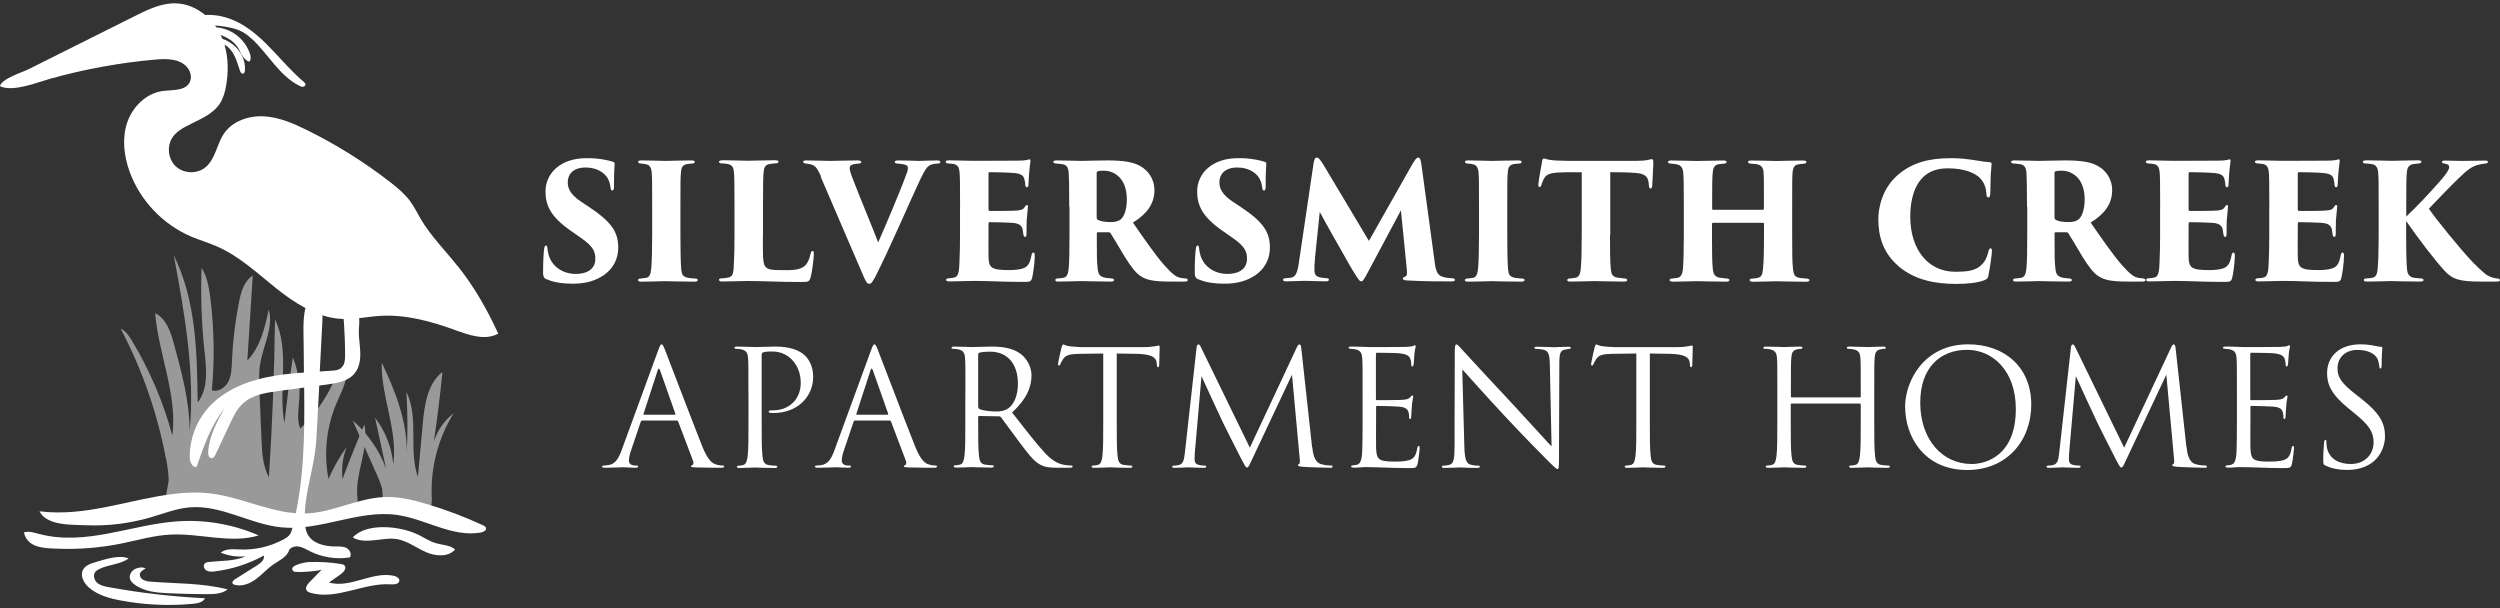 <?xml version="1.0" encoding="UTF-8"?>
<svg id="logos" xmlns="http://www.w3.org/2000/svg" viewBox="0 0 300 73">
  <rect x="0" y="0" width="300" height="73" fill="#333333" stroke="none"/>
  <defs>
    <style>
      .cls-1 {
        fill: #fff;
      }

      .cls-2 {
        opacity: .5;
      }
    </style>
  </defs>
  <g>
    <g class="cls-2">
      <path class="cls-1" d="M45.08,56.64c-.92-2.06-1.84-4.13-2.76-6.19,1.79,1.55,3.18,3.56,4.01,5.78-.44-2.03-.88-4.07-1.32-6.1,1.23,1.61,2,3.56,2.18,5.58.58-4.07-1.49-8.09-1.38-12.2,1.65,3.47,3.12,7.18,2.99,11.02.13-2.49.12-4.99-.03-7.49,1.53,3.1.23,6.95,1.38,10.21.19-2.1.38-4.2.57-6.3.21-2.31.55-4.88,2.37-6.32-.27,2.81-.62,5.62-1.04,8.41.41-1.36,1.26-2.59,2.39-3.45-1.86,2.98-2.79,6.53-2.63,10.04.02.54.04,1.17-.38,1.52-.32.27-.79.26-1.2.22-.89-.08-3.55-.2-4.13-.94-.23-.3-.15-1.43-.27-1.87-.19-.66-.47-1.3-.75-1.93Z"/>
      <path class="cls-1" d="M19.9,54.97c-1.02-5.41-2.85-10.66-5.42-15.53.61.27,1,.87,1.35,1.44,2.14,3.55,3.78,7.4,4.86,11.4.61-4.93-1.66-9.75-2.07-14.7,1.34.66,1.87,2.27,2.26,3.71.93,3.43,1.87,6.92,1.88,10.47.65-7.07-.6-14.15-1.91-21.13,2.68,5.39,2.8,11.65,2.87,17.67,1.31-1.68,1.05-4.05.82-6.17-.36-3.32-.47-6.66-.35-9.99.66,1.05.88,2.31,1.04,3.54.47,3.7.54,7.46.19,11.17.78.22,1.62-.34,1.99-1.07s.39-1.58.42-2.39c.1-2.41.39-4.81.86-7.18.24-1.19.6-2.49,1.64-3.14-.21,3.4-.43,6.79-.65,10.19,1.56-1.61,2.1-3.92,2.57-6.11.6,2.1-.64,4.25-1.01,6.4-.2,1.14-.15,2.3-.1,3.45.08,1.91.16,3.83.24,5.74.06,1.56.15,3.17.89,4.54.41-6.31.65-12.62.73-18.94,1.83,3.78.37,8.31,1.13,12.44.29-2.64.62-5.28,1.01-7.9.61,1.51.88,3.16.79,4.79-.07,1.27-.35,2.58.09,3.77,1.63-1.55,2.97-3.4,3.93-5.44.41-.87.78-1.82,1.54-2.41.49,1.59-.43,3.22-1.09,4.75-1.23,2.86-1.57,6.09-.98,9.14.59-1.36,1.32-2.66,2.19-3.87-.48,1.22-.65,2.56-.51,3.87.82-2.2,1.7-4.38,2.62-6.54.62,2.85-1.12,5.75-.84,8.66.04.37.09.78-.12,1.08-.14.2-.38.31-.61.41-2.18.91-4.56,1.34-6.91,1.23-4.42-.2-8.66-2.16-13.09-2.16-.36,0-.74-.04-1.09,0-.54.07-.86.44-1.09-.13-.19-.49.29-1.94.27-2.55-.03-.85-.17-1.7-.32-2.53Z"/>
    </g>
    <g>
      <path class="cls-1" d="M25.33,59.22c3.96.49,7.69,2.63,11.67,2.38,3.09-.19,5.96-1.81,9.05-1.95,1.77-.08,3.52.34,5.22.85,2.28.68,4.52,1.53,6.68,2.53.15.07.31.15.36.31.09.3-.29.5-.6.56-3.41.62-6.65-1.63-10.08-2.11-4.61-.64-9.17,1.94-13.8,1.5-3.77-.36-7.26-2.72-11.04-2.41-1.63.13-3.17.76-4.74,1.21-2.51.73-5.13,1.05-7.74.94-1.66-.07-4.7.08-5.57-1.67,5.55.68,10.58-1.39,16.01-2.08,1.52-.19,3.06-.25,4.58-.06Z"/>
      <path class="cls-1" d="M4.74,64.08c2.7.73,5.57.45,8.31-.07,2.75-.52,5.46-1.26,8.25-1.45,3.32-.23,6.7.36,9.75,1.69-3.4,1.02-7.04-.28-10.59-.1-2.01.1-3.96.68-5.93,1.08-2.54.51-5.15.72-7.74.61-1.57-.06-3.51-.11-3.92-1.95.6-.2,1.27.04,1.86.2Z"/>
      <path class="cls-1" d="M16.79,69c0,.55.71.76,1.26.8,3.1.24,6.26.15,9.27.93-.7.55-1.67.57-2.56.57-1.5,0-2.99-.05-4.49-.11-1.45-.06-2.98-.19-4.14-1.06-.24-.18-.46-.4-.54-.69-.13-.5.25-1.02.72-1.21.36-.15.85-.22,1.16.01-.31.13-.7.37-.7.76Z"/>
      <path class="cls-1" d="M11.95,68.27c-.2.1-.41.21-.54.39-.28.4-.09.99.28,1.3s.88.41,1.36.5c3.82.7,7.68,1.14,11.55,1.33-.23.48-.85.6-1.38.66-2.88.28-5.81.15-8.66-.38-1.37-.25-2.78-.63-3.85-1.53-.62-.53-1.13-1.41-.76-2.14.28-.56.95-.79,1.56-.96,1.14-.32,2.77-.9,3.92-.43-.88.69-2.46.75-3.49,1.26Z"/>
      <path class="cls-1" d="M38.64,68.33c-.5.51-1,1.02-1.5,1.53-.26.27-.54.65-.36.97.1.18.32.26.52.32,3.14.87,6.37-1.25,9.62-1.03.4.03.96-.03,1-.43.03-.32-.34-.52-.65-.59-2.58-.58-5.25,1.54-7.79.8.47-.33.95-.67,1.42-1,.35-.25.74-.74.44-1.05-.11-.11-.27-.14-.43-.17-1.29-.21-2.59-.29-3.9-.23-.35.02-2.58.4-1.77,1.12.21.19,3.2-.04,3.4-.24Z"/>
      <path class="cls-1" d="M50.06,64.1c.77.37,1.49.87,2.31,1.1.77.21,1.65.21,2.24.74-.82.93-2.33.82-3.48.32s-2.17-1.3-3.39-1.55c-1.65-.34-3.92.71-5.41-.22,1.67-1.82,5.74-1.34,7.72-.38Z"/>
    </g>
    <path class="cls-1" d="M54.89,31.9c-1.48-1.86-3.19-3.57-4.4-5.62-.42-.72-.79-1.48-1.28-2.15-.64-.86-1.48-1.56-2.32-2.22-3.13-2.44-6.51-4.55-10.07-6.31-1.63-.8-3.34-1.54-5.15-1.64s-3.76.56-4.78,2.05c-.89,1.3-1.03,3.1-2.26,4.09-1.01.81-2.62.74-3.55-.15-.94-.89-1.09-2.49-.33-3.54.39-.54.97-.92,1.55-1.23,1.47-.79,3.2-1.37,4.1-2.78.39-.61.59-1.33.72-2.05.3-1.65.29-3.39-.18-4.98,0,0,.02,0,.03.01.54.3.93.81,1.19,1.37.27.55.43,1.15.63,1.73.06.18.2.41.38.36.15-.04.21-.23.22-.38.1-1.18-.49-2.36-1.41-3.09-.35-.28-.81-.54-1.3-.72-.06-.15-.14-.3-.21-.45.85.31,1.62.78,2.09,1.53.2.31.33.66.53.97.2.31.47.6.83.7.24-.27.17-.69.05-1.02-.38-1.06-1.15-1.97-2.12-2.52-.58-.33-1.23-.52-1.89-.58-.05-.08-.1-.15-.16-.22.31.03.58.04.74.07.89.13,1.8.28,2.59.72.45.25.85.59,1.23.94,1.9,1.82,3.22,4.35,5.58,5.51.14.07.28.13.43.11.15-.02.3-.14.29-.29,0-.12-.11-.21-.2-.29-1.35-1.13-2.5-2.48-3.71-3.75-1.21-1.28-2.51-2.51-4.07-3.34-.87-.46-1.81-.78-2.79-.9-.19-.02-.78-.08-1.27-.04-1.02-.84-2.26-1.38-3.58-1.4-1.7-.03-3.3.75-4.82,1.51-2.84,1.42-5.68,2.84-8.52,4.26-1.42.71-2.84,1.42-4.26,2.13-.8.4-3.26,1.14-3.45,2.05,1.62.72,4.42-.45,6.04-.9,4.11-1.15,8.33-1.92,12.59-2.3,1.33-.12,2.87-.13,3.78.86.46.5.67,1.27.36,1.87-.54,1.05-2.04.89-3.22,1.04-2,.26-3.66,1.91-4.29,3.82s-.37,4.04.33,5.94c1.27,3.43,4,6.28,7.36,7.71,1.02.43,2.09.74,3.11,1.19,2.68,1.17,4.85,3.23,7.13,5.05,1.09.87,2.25,1.69,3.48,2.34-.02.05-.04.1-.05.16-.29,1.39-.18,2.97-.17,4.39,0,1.06.02,2.12.03,3.19-1.58.11-3.15.27-4.69.61-2.65.58-5.26,1.76-6.99,3.85-1.3,1.57-2.03,3.59-2.03,5.63,0,.57.27,1.32.83,1.23.84-2.45,1.72-4.95,3.31-6.98-.9,1.63-1.82,3.34-1.92,5.2-.02.3.07.71.38.73.25.02.41-.24.52-.47.57-1.21,1.13-2.42,1.7-3.63.41-.88.84-1.79,1.55-2.45,1.13-1.05,2.76-1.3,4.29-1.51l3.08-.41c.06,5.7.02,11.41-1.43,16.9-.06.24-.13.49-.27.7-.19.29-.5.48-.81.64-1.59.85-3.41,1.27-5.21,1.19-.79-.03-1.69-.13-2.29.38.94.39,1.98.54,3,.44-1.37.61-2.94.51-4.43.68-.17.02-.36.05-.48.17-.24.23-.1.68.19.85.29.17.65.15.98.11,2.07-.25,4.08-.9,5.91-1.9.12.49-.37.9-.79,1.16-.89.56-1.78,1.12-2.67,1.68-.19.12-.4.34-.28.53.05.07.14.11.22.13.88.26,1.84-.13,2.58-.68.74-.55,1.35-1.26,2.12-1.78.72-.49,1.63-.89,1.87-1.73.26-.37.77-.47,1.21-.38.44.09.83.32,1.23.53,1.48.75,3.19,1.02,4.83.76.26-.37,0-.92-.41-1.13-.4-.21-.88-.18-1.34-.18-1.27,0-2.73-.35-3.32-1.47-.23-.43-.29-.93-.32-1.41-.18-2.91.87-5.75,1.24-8.64.12-.9.16-1.82.21-2.73.09-1.69.18-3.37.27-5.06.3-.04.6-.08.9-.12,1.24-.17,2.61-.4,3.38-1.39.55-.69.67-1.63.64-2.51-.03-.88-.2-1.76-.17-2.64.02-.48.09-.95.04-1.43.82-.09,1.64-.22,2.46-.27,3.09-.2,6.15.64,9.06,1.7,1.68.61,3.6,1.29,5.17.43-1.32-2.88-2.9-5.66-4.88-8.13ZM40.94,44.17c-.3.24-.7.28-1.08.31-.49.04-.99.07-1.49.1.11-2.04.22-4.09.32-6.13.01-.2.01-.41,0-.61.75.24,1.51.39,2.31.43.08,0,.15,0,.23,0,.01.15.03.28.04.39.09,1.32.14,2.64.14,3.96,0,.56-.04,1.19-.47,1.54Z"/>
  </g>
  <g>
    <path class="cls-1" d="M65.59,33.52c-.33-.13-.42-.38-.42-.77,0-1.56.06-2.29.12-2.83.04-.35.12-.46.23-.46.13,0,.15.17.17.33.02.19.04.37.1.6.33,1.58,1.77,2.48,3.27,2.48,1.83,0,2.38-.94,2.38-1.77s-.15-1.48-1.79-2.6l-1.19-.83c-2.35-1.65-3-3-3-4.69,0-2.21,1.83-4,4.9-4,.83,0,1.4.04,2.21.19.31.06.63.13.94.23.19.06.25.12.25.27-.04.62-.08,1-.08,2.71,0,.35-.06.48-.21.48-.1,0-.17-.06-.21-.37-.02-.19-.08-.67-.35-1.12-.37-.62-1.25-1.27-2.63-1.27-1.58,0-2.15.89-2.15,1.77,0,.65.23,1.4,1.54,2.29l.98.65c2.69,1.79,3.54,2.98,3.54,4.92,0,1.33-.6,2.63-2.04,3.48-1.12.67-2.35.83-3.35.83-1.44,0-2.46-.19-3.21-.54Z"/>
    <path class="cls-1" d="M78.26,24.82c0-2.98,0-3.54-.06-4.15-.04-.54-.25-.88-.67-.96-.13-.04-.33-.06-.58-.08-.23,0-.37-.08-.37-.21,0-.12.1-.17.42-.17.77,0,2.65.06,2.81.06.17,0,2.44-.06,3.14-.06.33,0,.42.08.42.19,0,.15-.17.19-.37.19-.19.02-.31.02-.56.06-.5.1-.69.35-.73,1.04-.06.62-.06,1.12-.06,4.1v3.39c0,1.52.02,3.31.1,4.12.04.5.15.85.73.98.25.06.6.08.85.1.33,0,.4.08.4.19,0,.1-.1.19-.4.19-1.31,0-3.37-.06-3.54-.06-.1,0-2.12.06-2.77.06-.31,0-.46-.04-.46-.19,0-.13.15-.19.38-.19.19-.02.38-.04.6-.08.4-.06.54-.48.6-1.04.08-.81.12-2.19.12-4.08v-3.39Z"/>
    <path class="cls-1" d="M91.55,28.23c0,1.94-.06,3.33.27,3.73.27.37.63.46,2.23.46,1.06,0,1.67-.02,2.21-.31.46-.21.79-.71,1-1.62.06-.21.1-.37.25-.37.13,0,.15.1.15.37,0,.44-.21,2.27-.4,2.83-.15.5-.31.52-1.08.52-2.65,0-4.44-.12-6.48-.12-.9,0-1.94.06-3,.06-.27,0-.42-.04-.42-.21,0-.12.12-.17.38-.17.23-.02.44-.04.65-.08.69-.12.71-.46.77-2,.04-.77.06-1.92.06-3.12v-3.39c0-3.14-.02-3.48-.06-4.1-.04-.54-.17-.87-.65-1-.17-.06-.46-.08-.75-.1-.21,0-.4-.04-.4-.19s.19-.19.58-.19c1.1,0,2.1.06,2.85.06.17,0,2.56-.06,3.25-.06.35,0,.46.06.46.17,0,.17-.19.21-.46.21-.19.02-.38.02-.65.08-.52.1-.65.46-.69,1.13-.04.62-.06,1-.06,4.17v3.21Z"/>
    <path class="cls-1" d="M98.53,21.19c-.54-1.19-.75-1.37-1.4-1.5-.15-.04-.33-.06-.44-.06-.21-.04-.31-.12-.31-.21,0-.13.15-.17.4-.17,1.04,0,2.15.06,2.92.06.67,0,1.71-.06,3.21-.06.29,0,.44.08.44.19s-.12.19-.29.19c-.23.02-.35.02-.52.06-.5.08-.58.29-.58.48,0,.25.12.63.44,1.46.9,2.35,2.12,5.21,2.98,7.46.79-1.77,2.79-6.48,3.42-8.29.1-.21.15-.46.15-.63,0-.25-.12-.38-.46-.44-.23-.06-.56-.08-.77-.1-.25-.02-.35-.08-.35-.19s.1-.19.42-.19c1.27,0,2.21.06,2.5.06s1.54-.06,2.13-.06c.29,0,.42.06.42.19s-.1.19-.35.19c-.23.02-.54.02-.85.17-.4.19-.67.6-1.21,1.73-.77,1.65-1.46,3.21-2.56,5.66-1.23,2.73-2.06,4.48-2.56,5.48-.56,1.14-.75,1.39-1,1.39-.27,0-.42-.27-.79-1.15l-5.04-11.71Z"/>
    <path class="cls-1" d="M115.21,24.82c0-3.14-.02-3.52-.06-4.14-.04-.56-.21-.88-.69-1-.17-.04-.44-.04-.63-.06-.25-.02-.35-.1-.35-.21s.12-.17.42-.17c1.1,0,2.02.06,2.87.06.4,0,5.12-.02,5.42-.02.38,0,.85-.04,1.04-.08.13-.04.23-.08.31-.08.1,0,.12.08.12.17s-.04.29-.1.85c-.06.38-.1,1.06-.15,2.06,0,.15-.08.27-.19.27-.1,0-.17-.1-.19-.27,0-.21-.02-.4-.1-.67-.1-.44-.35-.69-1.27-.77-.63-.06-2.31-.1-2.89-.1-.12,0-.15.06-.15.19v4.23c0,.13.02.23.15.23.54.02,2.1,0,2.79-.02.94-.04,1.19-.1,1.4-.44.12-.17.17-.25.27-.25.12,0,.12.12.12.23,0,.19-.1.88-.15,1.63-.02.44-.02,1.38-.02,1.6,0,.25-.06.37-.17.37-.13,0-.17-.13-.21-.31-.02-.15-.04-.29-.06-.44-.08-.56-.35-.88-1.29-.94-.54-.04-2.12-.08-2.71-.08-.1,0-.12.1-.12.25v1.33c0,.65-.02,1.79,0,2.52.02,1.35.29,1.65,2.42,1.65.5,0,1.25-.02,1.79-.23.54-.21.77-.63.94-1.52.04-.23.12-.35.23-.35.15,0,.17.19.17.42,0,.75-.21,2.21-.31,2.58-.13.5-.27.52-.98.52-2.65,0-4.1-.12-6.12-.12-.9,0-1.71.06-2.77.06-.35,0-.46-.06-.46-.19,0-.1.1-.19.38-.19.23-.02.42-.04.58-.08.54-.08.62-.81.65-2.02.04-.77.06-1.9.06-3.1v-3.39Z"/>
    <path class="cls-1" d="M128.31,24.82c0-2.98-.04-3.37-.06-3.98-.04-.79-.27-1.04-.73-1.13-.29-.06-.6-.06-.77-.08-.23-.02-.35-.1-.35-.21s.13-.17.42-.17c.83,0,2.67.06,2.94.06.37,0,2.21-.06,3.1-.06,1.81,0,3.08.17,3.92.65.92.5,1.75,1.48,1.75,2.94,0,1.62-.92,2.85-2.58,3.87,1.17,1.69,2.58,3.75,3.75,5.1,1.02,1.14,1.48,1.46,2.02,1.54.21.04.33.04.48.06.21,0,.33.08.33.19,0,.17-.19.19-.38.19h-1.73c-1.98,0-2.83-.19-3.5-.63-.62-.37-1.23-1.19-1.98-2.4-.88-1.46-1.33-2.25-1.67-2.77-.04-.06-.13-.12-.23-.12h-1.27c-.1,0-.15.04-.15.15v.98c0,1.52,0,2.42.1,3.23.04.5.17.92.75,1.06.27.08.48.08.87.12.31.02.35.1.35.21s-.13.17-.4.17c-1.29,0-3.39-.06-3.52-.06-.23,0-2.1.06-2.75.06-.29,0-.38-.06-.38-.19s.13-.19.35-.19c.19-.02.44-.04.65-.08.38-.1.54-.44.6-1.1.08-.81.1-2.15.1-4.02v-3.39ZM131.61,26.11c0,.15.06.23.17.29.37.19.94.25,1.48.25s.9-.08,1.21-.31c.4-.31.75-1.13.75-2.42,0-2.73-1.73-3.44-2.73-3.44-.31,0-.63.02-.77.08-.08.04-.12.06-.12.21v5.35Z"/>
    <path class="cls-1" d="M143.79,33.52c-.33-.13-.42-.38-.42-.77,0-1.56.06-2.29.12-2.83.04-.35.12-.46.23-.46.13,0,.15.17.17.33.02.19.04.37.1.6.33,1.58,1.77,2.48,3.27,2.48,1.83,0,2.38-.94,2.38-1.77s-.15-1.48-1.79-2.6l-1.19-.83c-2.35-1.65-3-3-3-4.69,0-2.21,1.83-4,4.9-4,.83,0,1.4.04,2.21.19.31.06.63.13.94.23.19.06.25.12.25.27-.04.62-.08,1-.08,2.71,0,.35-.06.48-.21.48-.1,0-.17-.06-.21-.37-.02-.19-.08-.67-.35-1.12-.37-.62-1.25-1.27-2.63-1.27-1.58,0-2.15.89-2.15,1.77,0,.65.23,1.4,1.54,2.29l.98.65c2.69,1.79,3.54,2.98,3.54,4.92,0,1.33-.6,2.63-2.04,3.48-1.12.67-2.35.83-3.35.83-1.44,0-2.46-.19-3.21-.54Z"/>
    <path class="cls-1" d="M172.14,31.3c.15,1.25.35,1.73.98,1.92.38.12.85.15,1.1.17.25,0,.37.06.37.19,0,.15-.15.19-.46.19-1.6,0-3.15,0-5.35-.12-.37-.02-.44-.13-.44-.23,0-.08.08-.15.21-.19.31-.12.33-.23.25-1.1l-.69-6.89-3.96,7.42c-.52.98-.63,1.1-.79,1.1-.21,0-.33-.19-.87-1.04-.67-1.08-1.85-3.27-2.58-4.5-.33-.56-1.17-2.13-1.54-2.79l-.56,5.42c-.08.83-.08,1.25-.08,1.54,0,.56.19.79.67.89.29.06.46.08.71.1.29,0,.35.06.35.17,0,.15-.08.21-.38.21-.85,0-1.9-.06-2.48-.06s-1.5.06-2.21.06c-.19,0-.42,0-.42-.19,0-.12.12-.19.38-.19.15-.02.37-.02.58-.06.56-.12.75-.56.94-1.83l1.75-11.83c.08-.58.21-.75.4-.75.21,0,.35.19.75.79l5.5,9.21,5.27-9.31c.31-.5.46-.69.65-.69s.31.27.37.75l1.58,11.62Z"/>
    <path class="cls-1" d="M177.48,24.82c0-2.98,0-3.54-.06-4.15-.04-.54-.25-.88-.67-.96-.13-.04-.33-.06-.58-.08-.23,0-.37-.08-.37-.21,0-.12.1-.17.42-.17.77,0,2.65.06,2.81.06.17,0,2.44-.06,3.14-.06.33,0,.42.08.42.19,0,.15-.17.19-.37.19-.19.02-.31.02-.56.06-.5.1-.69.35-.73,1.04-.06.62-.06,1.12-.06,4.1v3.39c0,1.52.02,3.31.1,4.12.04.5.15.85.73.98.25.06.6.08.85.1.33,0,.4.08.4.19,0,.1-.1.19-.4.19-1.31,0-3.37-.06-3.54-.06-.1,0-2.12.06-2.77.06-.31,0-.46-.04-.46-.19,0-.13.15-.19.38-.19.19-.02.38-.04.6-.08.4-.06.54-.48.6-1.04.08-.81.12-2.19.12-4.08v-3.39Z"/>
    <path class="cls-1" d="M193.2,28.21c0,1.5,0,3.29.1,4.1.04.5.17.9.75,1,.25.04.48.06.83.1.31.02.38.08.38.21,0,.12-.1.17-.44.17-1.31,0-3.17-.06-3.48-.06-.33,0-2.19.06-2.83.06-.31,0-.44-.04-.44-.19,0-.13.15-.19.38-.19.19-.02.4-.04.62-.08.42-.08.56-.5.62-1.06.08-.81.12-2.19.12-4.06v-7.54c-.75,0-1.94-.02-2.9.04-1.08.06-1.5.31-1.75.98-.1.21-.13.33-.17.44-.04.15-.1.31-.23.31-.17,0-.17-.15-.15-.38.08-.79.29-1.83.42-2.56.04-.29.1-.48.21-.48.13,0,.21.06.65.15.35.08,1.4.13,2.14.13h8.37c.6,0,.94-.04,1.21-.08.31-.06.46-.12.6-.12.17,0,.19.12.19.6,0,.27-.12,2.06-.13,2.54-.02.27-.08.38-.19.38-.15,0-.19-.12-.21-.35-.02-.21-.02-.29-.04-.38-.08-.6-.37-1.06-1.5-1.13-.63-.06-1.63-.1-3.1-.1v7.54Z"/>
    <path class="cls-1" d="M211.55,25.17c.06,0,.12-.04.12-.13v-.4c0-2.98,0-3.31-.04-3.92-.04-.56-.19-.88-.83-1.02-.15-.02-.44-.04-.67-.06-.27,0-.37-.12-.37-.19,0-.12.1-.19.38-.19,1.12,0,2.85.06,3.04.06.17,0,2.38-.06,3.21-.06.29,0,.38.08.38.19,0,.1-.1.19-.29.19-.33.04-.44.04-.67.08-.5.08-.65.4-.71,1.02-.04.62-.04,1.12-.04,4.1v3.39c0,1.83,0,3.25.1,4.06.06.63.21.96.79,1.06.27.04.65.06.85.08.23,0,.33.1.33.19,0,.13-.15.19-.38.19-1.33,0-3.27-.06-3.62-.06-.31,0-1.81.06-2.75.06-.35,0-.42-.1-.42-.21,0-.1.12-.17.37-.17.19-.02.42-.04.6-.08.46-.1.58-.46.63-1.08.08-.81.12-2.02.12-3.85v-1.56c0-.08-.06-.12-.12-.12h-6c-.06,0-.12.02-.12.12v2c0,1.83.02,2.62.1,3.44.06.56.23.92.81,1.02.4.06.6.08.81.1.21,0,.37.06.37.19,0,.1-.1.19-.38.19-1.1,0-3.37-.06-3.56-.06-.17,0-2.19.06-2.81.06-.21,0-.42-.04-.42-.17s.08-.21.33-.21c.23-.02.35-.04.6-.08.46-.06.63-.56.67-1.14.06-.81.1-2.15.1-3.98v-3.35c0-2.98-.02-3.42-.06-4.04-.04-.67-.25-1.04-.92-1.13-.23-.04-.33-.04-.54-.06-.35-.02-.38-.12-.38-.21,0-.13.21-.17.42-.17,1.12,0,2.6.06,3.04.06.73,0,2.35-.06,3.17-.06.35,0,.4.08.4.19,0,.1-.12.19-.35.19-.23.02-.48.04-.67.08-.52.12-.62.56-.65,1.12-.06.62-.06,1.4-.06,3.81v.4c0,.1.06.13.12.13h6Z"/>
    <path class="cls-1" d="M227.82,31.94c-1.88-1.62-2.42-3.6-2.42-5.65,0-1.31.44-3.69,2.38-5.33,1.65-1.4,3.58-1.98,6.37-1.98,1.1,0,1.98.12,2.73.23.87.13,1.33.23,1.9.25.21.02.21.13.21.25,0,.15-.06.62-.1,1.27-.04.64-.02,1.77-.06,2.25-.02.29-.06.46-.23.46-.15,0-.21-.13-.23-.4-.02-.42-.1-1.19-.73-1.88-.67-.71-2.02-1.21-3.89-1.21-1.14,0-2.08.27-2.83.92-1.17,1.02-1.69,2.81-1.69,4.87,0,3.96,2.15,6.62,5.39,6.62,1.58,0,2.56-.13,3.31-.98.27-.29.48-.71.64-1.29.1-.4.15-.54.31-.54.13,0,.15.19.15.35,0,.33-.23,2-.42,2.92-.04.29-.17.44-.5.56-.77.31-2.08.44-3.31.44-2.5,0-4.96-.42-6.98-2.12Z"/>
    <path class="cls-1" d="M243.24,24.82c0-2.98-.04-3.37-.06-3.98-.04-.79-.27-1.04-.73-1.13-.29-.06-.6-.06-.77-.08-.23-.02-.35-.1-.35-.21s.13-.17.42-.17c.83,0,2.67.06,2.94.06.37,0,2.21-.06,3.1-.06,1.81,0,3.08.17,3.92.65.92.5,1.75,1.48,1.75,2.94,0,1.62-.92,2.85-2.58,3.87,1.17,1.69,2.58,3.75,3.75,5.1,1.02,1.14,1.48,1.46,2.02,1.54.21.04.33.04.48.06.21,0,.33.08.33.19,0,.17-.19.19-.38.19h-1.73c-1.98,0-2.83-.19-3.5-.63-.62-.37-1.23-1.19-1.98-2.4-.88-1.46-1.33-2.25-1.67-2.77-.04-.06-.13-.12-.23-.12h-1.27c-.1,0-.15.04-.15.15v.98c0,1.52,0,2.42.1,3.23.04.5.17.92.75,1.06.27.08.48.08.87.12.31.02.35.1.35.21s-.13.17-.4.17c-1.29,0-3.39-.06-3.52-.06-.23,0-2.1.06-2.75.06-.29,0-.38-.06-.38-.19s.13-.19.35-.19c.19-.02.44-.04.65-.08.38-.1.54-.44.6-1.1.08-.81.1-2.15.1-4.02v-3.39ZM246.55,26.11c0,.15.06.23.17.29.37.19.94.25,1.48.25s.9-.08,1.21-.31c.4-.31.75-1.13.75-2.42,0-2.73-1.73-3.44-2.73-3.44-.31,0-.63.02-.77.08-.08.04-.12.06-.12.21v5.35Z"/>
    <path class="cls-1" d="M259.22,24.82c0-3.14-.02-3.52-.06-4.14-.04-.56-.21-.88-.69-1-.17-.04-.44-.04-.63-.06-.25-.02-.35-.1-.35-.21s.12-.17.42-.17c1.1,0,2.02.06,2.87.06.4,0,5.12-.02,5.42-.02.38,0,.85-.04,1.04-.08.13-.04.23-.08.31-.08.1,0,.12.08.12.17s-.04.29-.1.85c-.06.38-.1,1.06-.15,2.06,0,.15-.08.27-.19.27-.1,0-.17-.1-.19-.27,0-.21-.02-.4-.1-.67-.1-.44-.35-.69-1.27-.77-.63-.06-2.31-.1-2.89-.1-.12,0-.15.06-.15.19v4.23c0,.13.02.23.15.23.54.02,2.1,0,2.79-.02.94-.04,1.19-.1,1.4-.44.12-.17.17-.25.27-.25.12,0,.12.12.12.23,0,.19-.1.88-.15,1.63-.02.44-.02,1.38-.02,1.6,0,.25-.06.37-.17.37-.13,0-.17-.13-.21-.31-.02-.15-.04-.29-.06-.44-.08-.56-.35-.88-1.29-.94-.54-.04-2.12-.08-2.71-.08-.1,0-.12.1-.12.25v1.33c0,.65-.02,1.79,0,2.52.02,1.35.29,1.65,2.42,1.65.5,0,1.25-.02,1.79-.23.54-.21.77-.63.94-1.52.04-.23.12-.35.23-.35.15,0,.17.19.17.42,0,.75-.21,2.21-.31,2.58-.13.5-.27.52-.98.52-2.65,0-4.1-.12-6.12-.12-.9,0-1.71.06-2.77.06-.35,0-.46-.06-.46-.19,0-.1.1-.19.38-.19.23-.02.42-.04.58-.08.54-.08.62-.81.65-2.02.04-.77.06-1.9.06-3.1v-3.39Z"/>
    <path class="cls-1" d="M272.32,24.82c0-3.14-.02-3.52-.06-4.14-.04-.56-.21-.88-.69-1-.17-.04-.44-.04-.63-.06-.25-.02-.35-.1-.35-.21s.12-.17.42-.17c1.1,0,2.02.06,2.87.06.4,0,5.12-.02,5.42-.02.38,0,.85-.04,1.04-.08.13-.04.23-.08.31-.08.1,0,.12.08.12.17s-.04.29-.1.85c-.06.38-.1,1.06-.15,2.06,0,.15-.08.27-.19.27-.1,0-.17-.1-.19-.27,0-.21-.02-.4-.1-.67-.1-.44-.35-.69-1.27-.77-.63-.06-2.31-.1-2.89-.1-.12,0-.15.06-.15.19v4.23c0,.13.02.23.15.23.54.02,2.1,0,2.79-.02.94-.04,1.19-.1,1.4-.44.12-.17.17-.25.27-.25.12,0,.12.12.12.23,0,.19-.1.88-.15,1.63-.02.44-.02,1.38-.02,1.6,0,.25-.06.37-.17.37-.13,0-.17-.13-.21-.31-.02-.15-.04-.29-.06-.44-.08-.56-.35-.88-1.29-.94-.54-.04-2.12-.08-2.71-.08-.1,0-.12.1-.12.25v1.33c0,.65-.02,1.79,0,2.52.02,1.35.29,1.65,2.42,1.65.5,0,1.25-.02,1.79-.23.54-.21.77-.63.94-1.52.04-.23.12-.35.23-.35.15,0,.17.19.17.42,0,.75-.21,2.21-.31,2.58-.13.5-.27.52-.98.52-2.65,0-4.1-.12-6.12-.12-.9,0-1.71.06-2.77.06-.35,0-.46-.06-.46-.19,0-.1.1-.19.38-.19.23-.02.42-.04.58-.08.54-.08.62-.81.65-2.02.04-.77.06-1.9.06-3.1v-3.39Z"/>
    <path class="cls-1" d="M288.75,25.98c1.06-.98,2.64-2.63,4.15-4.35.63-.73,1-1.27,1-1.58,0-.21-.08-.33-.54-.42-.17-.02-.33-.06-.33-.19,0-.1.1-.17.31-.17.87,0,.94.04,2.04.04s2.52-.04,2.77-.04c.33,0,.4.04.4.17,0,.1-.1.17-.35.19-.29.04-.46.06-.69.12-.94.19-1.56.77-2.48,1.65-.89.85-3.06,3.1-3.56,3.64.75,1.17,3.92,5.02,5.21,6.37,1.15,1.17,1.67,1.6,2.02,1.75.35.15.58.21.89.25.27.02.4.06.4.21s-.17.17-.38.17h-1.89c-2.54,0-3.42-.25-4.4-1.33-1.06-1.15-3.15-3.85-4.58-5.94v1.69c0,1.5.02,3.25.1,4.06.04.48.17.96.83,1.06.27.04.58.06.83.08.23,0,.33.1.33.19s-.08.19-.37.19c-1.27,0-3.33-.06-3.5-.06-.1,0-2.29.06-2.92.06-.25,0-.38-.04-.38-.19,0-.13.13-.19.35-.19.19-.02.38-.02.6-.06.6-.1.65-.56.71-1.12.08-.81.12-2.15.12-4.02v-3.39c0-2.98,0-3.52-.06-4.14-.04-.54-.25-.88-.71-.98-.29-.06-.54-.06-.73-.08-.25,0-.4-.04-.4-.21,0-.12.15-.17.52-.17.83,0,2.79.06,2.92.06.17,0,2.5-.06,3.19-.06.33,0,.4.08.4.17,0,.13-.1.19-.35.21-.17.02-.29.02-.58.06-.67.1-.79.54-.83,1.15s-.06,1-.06,3.98v1.15Z"/>
  </g>
  <g>
    <path class="cls-1" d="M77.08,50.46c-.1,0-.15.06-.19.15l-1.15,3.4c-.17.48-.27.94-.27,1.29,0,.38.37.56.69.56h.17c.19,0,.25.04.25.12,0,.12-.17.15-.35.15-.46,0-1.23-.06-1.44-.06s-1.27.06-2.17.06c-.25,0-.37-.04-.37-.15,0-.08.1-.12.27-.12.13,0,.31-.02.46-.04.88-.12,1.27-.85,1.62-1.81l4.37-11.94c.23-.63.31-.75.42-.75s.19.1.42.69c.29.73,3.31,8.67,4.48,11.6.69,1.71,1.25,2.02,1.65,2.13.29.1.6.12.75.12.12,0,.21.02.21.12,0,.12-.17.15-.38.15-.29,0-1.69,0-3.02-.04-.37-.02-.58-.02-.58-.13,0-.08.06-.12.13-.13.12-.04.23-.21.12-.52l-1.79-4.73c-.04-.08-.08-.12-.17-.12h-4.14ZM80.96,49.77c.1,0,.1-.06.08-.13l-1.83-5.19c-.1-.29-.19-.29-.29,0l-1.69,5.19c-.04.1,0,.13.06.13h3.67Z"/>
    <path class="cls-1" d="M89.81,47.17c0-3,0-3.54-.04-4.15-.04-.65-.19-.96-.83-1.1-.15-.04-.48-.06-.65-.06-.08,0-.15-.04-.15-.12,0-.12.1-.15.31-.15.87,0,2.02.06,2.17.06.42,0,1.54-.06,2.42-.06,2.4,0,3.27.81,3.58,1.1.42.4.96,1.27.96,2.52,0,2.5-2,4.35-4.73,4.35-.1,0-.31,0-.4-.02-.1,0-.21-.04-.21-.13,0-.15.12-.17.52-.17,1.87,0,3.33-1.27,3.33-3.29,0-.48-.06-1.77-1.08-2.81-1.02-1.04-2.19-.96-2.63-.96-.33,0-.65.04-.83.12-.12.04-.15.17-.15.37v7.91c0,1.85,0,3.37.1,4.17.06.56.17.98.75,1.06.27.04.69.08.87.08.12,0,.15.06.15.12,0,.1-.1.15-.31.15-1.06,0-2.27-.06-2.37-.06-.06,0-1.27.06-1.85.06-.21,0-.31-.04-.31-.15,0-.06.04-.12.15-.12.17,0,.4-.04.58-.08.38-.08.48-.5.56-1.06.1-.81.1-2.33.1-4.17v-3.39Z"/>
    <path class="cls-1" d="M102.62,50.46c-.1,0-.15.06-.19.15l-1.15,3.4c-.17.48-.27.94-.27,1.29,0,.38.37.56.69.56h.17c.19,0,.25.04.25.12,0,.12-.17.15-.35.15-.46,0-1.23-.06-1.44-.06s-1.27.06-2.17.06c-.25,0-.37-.04-.37-.15,0-.08.1-.12.27-.12.13,0,.31-.02.46-.04.88-.12,1.27-.85,1.62-1.81l4.37-11.94c.23-.63.31-.75.42-.75s.19.1.42.69c.29.73,3.31,8.67,4.48,11.6.69,1.71,1.25,2.02,1.65,2.13.29.1.6.12.75.12.12,0,.21.02.21.12,0,.12-.17.15-.38.15-.29,0-1.69,0-3.02-.04-.37-.02-.58-.02-.58-.13,0-.08.06-.12.13-.13.12-.04.23-.21.12-.52l-1.79-4.73c-.04-.08-.08-.12-.17-.12h-4.14ZM106.5,49.77c.1,0,.1-.06.08-.13l-1.83-5.19c-.1-.29-.19-.29-.29,0l-1.69,5.19c-.04.1,0,.13.06.13h3.67Z"/>
    <path class="cls-1" d="M115.85,47.17c0-3,0-3.54-.04-4.15-.04-.65-.19-.96-.83-1.1-.15-.04-.48-.06-.65-.06-.08,0-.15-.04-.15-.12,0-.12.1-.15.31-.15.87,0,2.08.06,2.17.06.21,0,1.67-.06,2.27-.06,1.21,0,2.5.12,3.52.85.48.35,1.33,1.29,1.33,2.62,0,1.42-.6,2.85-2.33,4.44,1.58,2.02,2.89,3.73,4,4.92,1.04,1.1,1.87,1.31,2.35,1.38.37.06.63.06.75.06.1,0,.17.06.17.12,0,.12-.12.15-.46.15h-1.37c-1.08,0-1.56-.1-2.06-.37-.83-.44-1.5-1.38-2.6-2.83-.81-1.06-1.71-2.35-2.1-2.85-.08-.08-.13-.12-.25-.12l-2.37-.04c-.1,0-.13.06-.13.15v.46c0,1.85,0,3.37.1,4.17.06.56.17.98.75,1.06.27.04.69.08.87.08.12,0,.15.06.15.12,0,.1-.1.15-.31.15-1.06,0-2.27-.06-2.37-.06-.02,0-1.23.06-1.81.06-.21,0-.31-.04-.31-.15,0-.06.04-.12.15-.12.17,0,.4-.04.58-.08.38-.08.48-.5.56-1.06.1-.81.1-2.33.1-4.17v-3.39ZM117.39,48.84c0,.1.04.17.13.23.29.17,1.17.31,2.02.31.46,0,1-.06,1.44-.37.67-.46,1.17-1.5,1.17-2.96,0-2.4-1.27-3.85-3.33-3.85-.58,0-1.1.06-1.29.12-.1.04-.15.12-.15.23v6.29Z"/>
    <path class="cls-1" d="M134.01,50.56c0,1.85,0,3.37.1,4.17.06.56.17.98.75,1.06.27.04.69.08.87.08.12,0,.15.06.15.12,0,.1-.1.15-.31.15-1.06,0-2.27-.06-2.37-.06s-1.31.06-1.89.06c-.21,0-.31-.04-.31-.15,0-.06.04-.12.15-.12.17,0,.4-.04.58-.08.38-.08.48-.5.56-1.06.1-.81.1-2.33.1-4.17v-8.14c-.94.02-1.9.02-2.85.04-1.19.02-1.65.15-1.96.62-.21.33-.27.46-.33.6-.06.15-.12.19-.19.19-.06,0-.1-.06-.1-.17,0-.19.38-1.85.42-2,.04-.12.12-.37.19-.37.13,0,.33.19.85.23.56.06,1.29.1,1.52.1h7.21c.62,0,1.06-.04,1.37-.1.29-.04.46-.1.54-.1.1,0,.1.12.1.23,0,.58-.06,1.9-.06,2.12,0,.17-.06.25-.13.25-.1,0-.13-.06-.15-.33,0-.08-.02-.13-.02-.21-.06-.58-.52-1.02-2.37-1.06-.81-.02-1.62-.02-2.42-.04v8.14Z"/>
    <path class="cls-1" d="M157.47,53.65c.08.69.21,1.77,1.04,2.04.56.17,1,.17,1.19.17.1,0,.21.02.21.12,0,.12-.06.15-.29.15-.42,0-2.62-.06-3.33-.12-.44-.04-.54-.1-.54-.19,0-.08.04-.1.13-.13.13-.06.12-.35.08-.69l-.92-10.04-4.77,10.12c-.4.85-.46,1.02-.64,1.02-.13,0-.23-.19-.6-.88-.5-.94-2.15-4.27-2.25-4.46-.17-.35-2.38-5.1-2.6-5.62l-.79,9.06c-.02.31-.04.58-.04.9,0,.48.23.63.52.69.33.08.58.08.69.08s.19.04.19.1c0,.13-.1.17-.29.17-.71,0-1.69-.06-1.85-.06-.17,0-1.1.06-1.62.06-.19,0-.33-.02-.33-.15,0-.08.1-.12.19-.12.15,0,.29,0,.58-.06.63-.12.67-.81.77-1.6l1.39-12.5c.02-.21.1-.38.21-.38s.19.08.29.29l5.89,12.1,5.66-12.08c.08-.17.15-.31.29-.31s.19.15.23.52l1.29,11.81Z"/>
    <path class="cls-1" d="M163.51,47.17c0-3,0-3.54-.04-4.15-.04-.65-.19-.96-.83-1.1-.13-.04-.38-.04-.56-.06-.13-.02-.25-.04-.25-.12,0-.12.1-.15.31-.15.44,0,.96,0,2.17.06.13,0,3.96,0,4.4-.02.42-.02.77-.06.88-.12.12-.06.15-.08.21-.08s.08.08.08.17c0,.13-.12.37-.15.9-.02.29-.04.65-.08,1.15-.02.19-.08.33-.15.33-.12,0-.15-.1-.15-.25,0-.25-.04-.48-.1-.63-.13-.44-.54-.63-1.39-.71-.33-.04-2.42-.06-2.63-.06-.08,0-.12.06-.12.19v5.31c0,.13.02.19.12.19.25,0,2.62,0,3.06-.04.52-.04.77-.1.96-.33.1-.12.15-.19.23-.19.06,0,.1.04.1.15s-.1.44-.15,1.08c-.06.6-.06,1.04-.08,1.31-.02.19-.06.29-.13.29-.12,0-.13-.15-.13-.31,0-.17-.02-.37-.08-.54-.08-.29-.31-.56-1-.63-.52-.06-2.42-.1-2.75-.1-.1,0-.13.06-.13.13v1.69c0,.65-.02,2.89,0,3.29.04.79.15,1.21.63,1.4.33.13.85.17,1.6.17.58,0,1.21-.02,1.73-.17.62-.19.83-.6.98-1.42.04-.21.08-.29.17-.29.12,0,.12.15.12.29,0,.15-.15,1.46-.25,1.87-.13.5-.29.5-1.04.5-1.42,0-2.06-.04-2.81-.06-.77-.02-1.65-.06-2.4-.06-.46,0-.92.08-1.42.06-.21,0-.31-.04-.31-.15,0-.06.1-.1.21-.12.19-.02.31-.02.44-.06.4-.1.65-.37.69-1.81.02-.75.04-1.73.04-3.44v-3.39Z"/>
    <path class="cls-1" d="M174.55,50.46c0-6.94.04-4.44.02-8.17,0-.75.06-.96.21-.96s.48.42.67.62c.29.33,3.15,3.42,6.12,6.6,1.9,2.04,4,4.39,4.62,5.02l-.21-9.77c-.02-1.25-.15-1.67-.75-1.83-.35-.08-.65-.1-.83-.1-.21,0-.27-.06-.27-.13,0-.12.15-.13.39-.13.87,0,1.79.06,2,.06s.85-.06,1.63-.06c.21,0,.35.02.35.13,0,.08-.08.12-.21.13-.15.02-.27.04-.5.08-.54.12-.67.4-.67,1.73l-.04,11.23c0,1.27-.04,1.37-.17,1.37-.15,0-.38-.21-1.4-1.23-.21-.19-2.98-3.02-5.02-5.21-2.23-2.4-4.4-4.83-5.02-5.52l.25,9.21c.04,1.58.23,2.08.75,2.23.37.1.79.12.96.12.1,0,.15.04.15.12,0,.12-.12.15-.35.15-1.1,0-1.87-.06-2.04-.06s-.98.06-1.85.06c-.19,0-.31-.02-.31-.15,0-.08.06-.12.15-.12.15,0,.5-.02.79-.12.48-.13.58-.69.58-2.44v-2.85Z"/>
    <path class="cls-1" d="M197.98,50.56c0,1.85,0,3.37.1,4.17.06.56.17.98.75,1.06.27.04.69.08.87.08.12,0,.15.06.15.12,0,.1-.1.15-.31.15-1.06,0-2.27-.06-2.37-.06s-1.31.06-1.89.06c-.21,0-.31-.04-.31-.15,0-.06.04-.12.15-.12.17,0,.4-.04.58-.08.38-.08.48-.5.56-1.06.1-.81.1-2.33.1-4.17v-8.14c-.94.02-1.9.02-2.85.04-1.19.02-1.65.15-1.96.62-.21.33-.27.46-.33.6-.06.15-.12.19-.19.19-.06,0-.1-.06-.1-.17,0-.19.38-1.85.42-2,.04-.12.12-.37.19-.37.13,0,.33.19.85.23.56.06,1.29.1,1.52.1h7.21c.62,0,1.06-.04,1.37-.1.29-.04.46-.1.54-.1.1,0,.1.12.1.23,0,.58-.06,1.9-.06,2.12,0,.17-.06.25-.13.25-.1,0-.13-.06-.15-.33,0-.08-.02-.13-.02-.21-.06-.58-.52-1.02-2.37-1.06-.81-.02-1.62-.02-2.42-.04v8.14Z"/>
    <path class="cls-1" d="M223.17,47.69c.06,0,.12-.02.12-.12v-.4c0-3,0-3.54-.04-4.15-.04-.65-.19-.96-.83-1.1-.15-.04-.48-.06-.65-.06-.08,0-.15-.04-.15-.12,0-.12.1-.15.31-.15.87,0,2.08.06,2.17.06s1.31-.06,1.88-.06c.21,0,.31.04.31.15,0,.08-.08.12-.15.12-.13,0-.25.02-.48.06-.52.1-.67.42-.71,1.1-.04.62-.04,1.15-.04,4.15v3.39c0,1.85,0,3.37.1,4.17.06.56.17.98.75,1.06.27.04.69.08.87.08.12,0,.15.06.15.12,0,.1-.1.15-.31.15-1.06,0-2.27-.06-2.37-.06s-1.31.06-1.89.06c-.21,0-.31-.04-.31-.15,0-.06.04-.12.15-.12.17,0,.4-.04.58-.08.38-.08.48-.5.56-1.06.1-.81.1-2.33.1-4.17v-2.02c0-.08-.06-.12-.12-.12h-8.16c-.06,0-.12.02-.12.12v2.02c0,1.85,0,3.37.1,4.17.06.56.17.98.75,1.06.27.04.69.08.87.08.12,0,.15.06.15.12,0,.1-.1.15-.31.15-1.06,0-2.27-.06-2.37-.06s-1.31.06-1.88.06c-.21,0-.31-.04-.31-.15,0-.06.04-.12.15-.12.17,0,.4-.04.58-.08.39-.08.48-.5.56-1.06.1-.81.1-2.33.1-4.17v-3.39c0-3,0-3.54-.04-4.15-.04-.65-.19-.96-.83-1.1-.15-.04-.48-.06-.65-.06-.08,0-.15-.04-.15-.12,0-.12.1-.15.31-.15.87,0,2.08.06,2.17.06s1.31-.06,1.89-.06c.21,0,.31.04.31.15,0,.08-.08.12-.15.12-.13,0-.25.02-.48.06-.52.1-.67.42-.71,1.1-.04.62-.04,1.15-.04,4.15v.4c0,.1.06.12.12.12h8.16Z"/>
    <path class="cls-1" d="M228.61,48.84c0-3.12,2.27-7.52,7.58-7.52,4.33,0,7.56,2.73,7.56,7.21s-3.04,7.87-7.67,7.87c-5.27,0-7.46-4.1-7.46-7.56ZM241.9,49.08c0-4.62-2.81-7.1-5.85-7.1-3.21,0-5.62,2.12-5.62,6.33,0,4.48,2.69,7.37,6.16,7.37,1.73,0,5.31-1,5.31-6.6Z"/>
    <path class="cls-1" d="M262.39,53.65c.08.69.21,1.77,1.04,2.04.56.17,1,.17,1.19.17.1,0,.21.02.21.12,0,.12-.06.15-.29.15-.42,0-2.62-.06-3.33-.12-.44-.04-.54-.1-.54-.19,0-.08.04-.1.13-.13.13-.06.12-.35.08-.69l-.92-10.04-4.77,10.12c-.4.85-.46,1.02-.64,1.02-.13,0-.23-.19-.6-.88-.5-.94-2.15-4.27-2.25-4.46-.17-.35-2.38-5.1-2.6-5.62l-.79,9.06c-.02.31-.04.58-.04.9,0,.48.23.63.52.69.33.08.58.08.69.08s.19.04.19.1c0,.13-.1.17-.29.17-.71,0-1.69-.06-1.85-.06-.17,0-1.1.06-1.62.06-.19,0-.33-.02-.33-.15,0-.08.1-.12.19-.12.15,0,.29,0,.58-.06.63-.12.67-.81.77-1.6l1.39-12.5c.02-.21.1-.38.21-.38s.19.08.29.29l5.89,12.1,5.66-12.08c.08-.17.15-.31.29-.31s.19.15.23.52l1.29,11.81Z"/>
    <path class="cls-1" d="M268.43,47.17c0-3,0-3.54-.04-4.15-.04-.65-.19-.96-.83-1.1-.13-.04-.38-.04-.56-.06-.13-.02-.25-.04-.25-.12,0-.12.1-.15.31-.15.44,0,.96,0,2.17.06.13,0,3.96,0,4.4-.02.42-.02.77-.06.88-.12.12-.06.15-.08.21-.08s.08.08.08.17c0,.13-.12.37-.15.9-.02.29-.04.65-.08,1.15-.02.19-.08.33-.15.33-.12,0-.15-.1-.15-.25,0-.25-.04-.48-.1-.63-.13-.44-.54-.63-1.39-.71-.33-.04-2.42-.06-2.63-.06-.08,0-.12.06-.12.19v5.31c0,.13.02.19.12.19.25,0,2.62,0,3.06-.04.52-.04.77-.1.96-.33.1-.12.15-.19.23-.19.06,0,.1.04.1.15s-.1.44-.15,1.08c-.06.6-.06,1.04-.08,1.31-.02.19-.06.29-.13.29-.12,0-.13-.15-.13-.31,0-.17-.02-.37-.08-.54-.08-.29-.31-.56-1-.63-.52-.06-2.42-.1-2.75-.1-.1,0-.13.06-.13.13v1.69c0,.65-.02,2.89,0,3.29.04.79.15,1.21.63,1.4.33.13.85.17,1.6.17.58,0,1.21-.02,1.73-.17.62-.19.83-.6.98-1.42.04-.21.08-.29.17-.29.12,0,.12.15.12.29,0,.15-.15,1.46-.25,1.87-.13.5-.29.5-1.04.5-1.42,0-2.06-.04-2.81-.06-.77-.02-1.65-.06-2.4-.06-.46,0-.92.08-1.42.06-.21,0-.31-.04-.31-.15,0-.06.1-.1.21-.12.19-.02.31-.02.44-.06.4-.1.65-.37.69-1.81.02-.75.04-1.73.04-3.44v-3.39Z"/>
    <path class="cls-1" d="M279.08,55.88c-.27-.13-.29-.21-.29-.73,0-.96.08-1.73.1-2.04.02-.21.06-.31.15-.31.12,0,.13.06.13.21,0,.17,0,.44.06.71.29,1.42,1.56,1.96,2.85,1.96,1.85,0,2.75-1.33,2.75-2.56,0-1.33-.56-2.1-2.21-3.46l-.87-.71c-2.04-1.67-2.5-2.87-2.5-4.17,0-2.06,1.54-3.46,3.98-3.46.75,0,1.31.08,1.79.19.37.08.52.1.67.1s.19.04.19.13-.08.73-.08,2.04c0,.31-.04.44-.13.44-.12,0-.13-.1-.15-.25-.02-.23-.13-.75-.25-.96s-.63-1.02-2.4-1.02c-1.33,0-2.37.83-2.37,2.23,0,1.1.5,1.79,2.35,3.23l.54.42c2.27,1.79,2.81,2.98,2.81,4.52,0,.79-.31,2.25-1.64,3.19-.83.58-1.87.81-2.9.81-.9,0-1.79-.13-2.58-.52Z"/>
  </g>
</svg>
